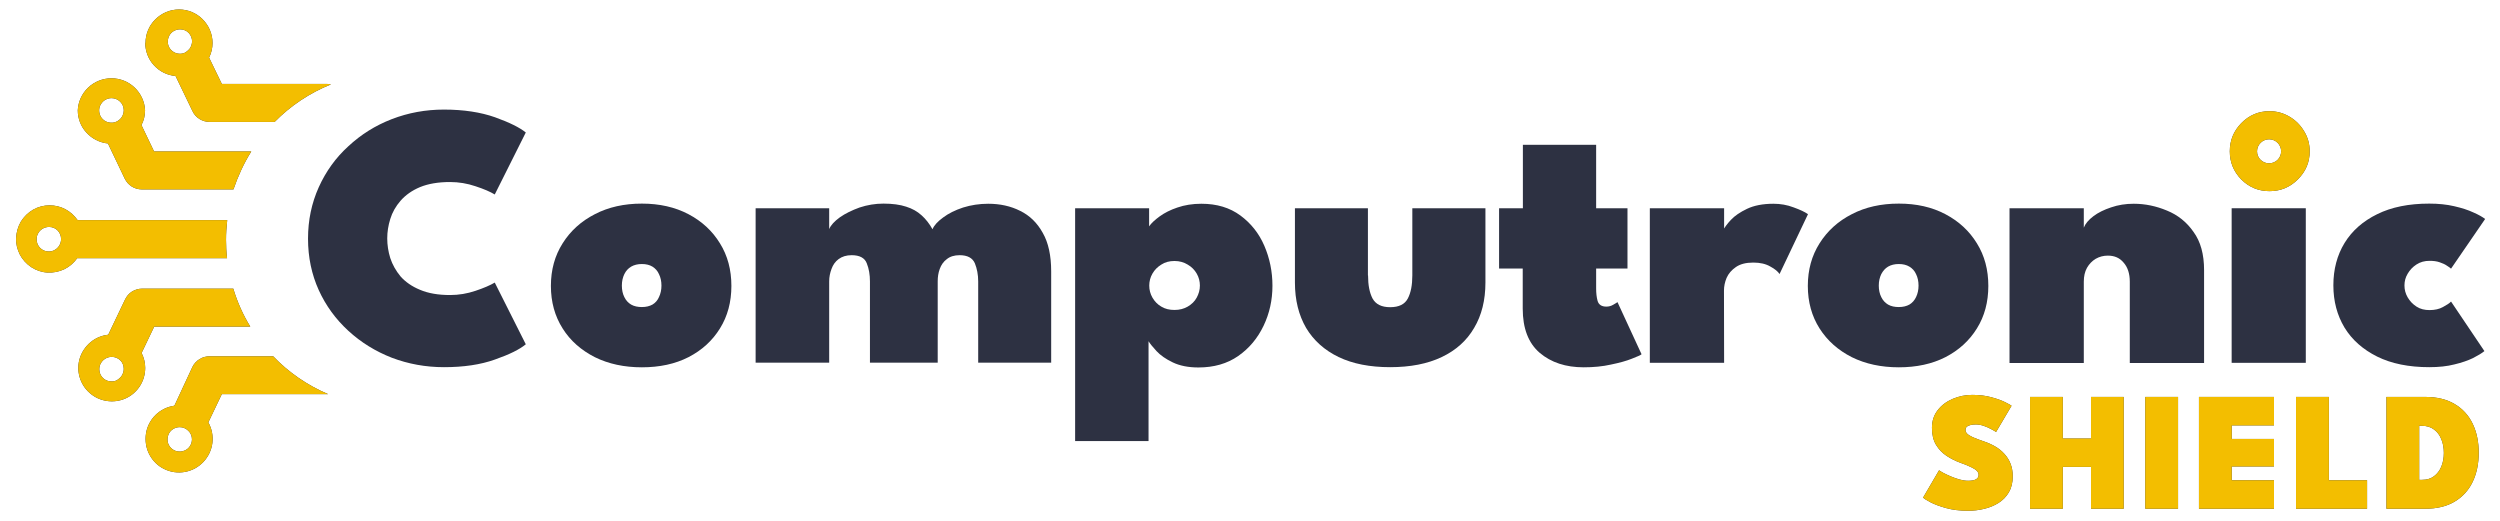 <?xml version="1.0" encoding="UTF-8"?>
<svg xmlns="http://www.w3.org/2000/svg" width="144" height="30" viewBox="0 0 144 30" fill="none">
  <path d="M113.602 22.746C114.019 22.746 114.388 22.792 114.71 22.883C115.035 22.971 115.297 23.065 115.495 23.166C115.697 23.267 115.82 23.335 115.866 23.371L114.973 24.883C114.921 24.844 114.83 24.791 114.7 24.722C114.573 24.651 114.43 24.587 114.271 24.532C114.111 24.477 113.958 24.449 113.812 24.449C113.64 24.449 113.497 24.473 113.383 24.522C113.269 24.568 113.212 24.647 113.212 24.761C113.212 24.839 113.243 24.911 113.305 24.976C113.367 25.041 113.471 25.108 113.617 25.176C113.767 25.244 113.97 25.322 114.227 25.41C114.477 25.491 114.706 25.592 114.915 25.712C115.123 25.833 115.302 25.976 115.451 26.142C115.604 26.308 115.723 26.498 115.807 26.712C115.892 26.927 115.934 27.169 115.934 27.439C115.934 27.797 115.859 28.103 115.71 28.357C115.563 28.607 115.367 28.81 115.12 28.966C114.872 29.122 114.596 29.236 114.29 29.308C113.988 29.383 113.68 29.42 113.368 29.42C112.89 29.42 112.464 29.368 112.09 29.264C111.719 29.16 111.419 29.048 111.188 28.927C110.96 28.804 110.82 28.716 110.768 28.664L111.69 27.088C111.726 27.117 111.802 27.165 111.919 27.23C112.04 27.295 112.183 27.363 112.349 27.434C112.518 27.506 112.692 27.568 112.871 27.62C113.049 27.669 113.215 27.693 113.368 27.693C113.573 27.693 113.724 27.664 113.822 27.605C113.919 27.547 113.968 27.462 113.968 27.352C113.968 27.273 113.937 27.2 113.876 27.132C113.817 27.064 113.71 26.992 113.554 26.917C113.401 26.839 113.183 26.75 112.9 26.649C112.627 26.548 112.367 26.417 112.119 26.254C111.872 26.091 111.671 25.88 111.514 25.62C111.358 25.36 111.28 25.034 111.28 24.644C111.28 24.247 111.391 23.907 111.612 23.625C111.833 23.342 112.121 23.125 112.475 22.976C112.83 22.823 113.206 22.746 113.602 22.746Z" fill="#2D3142"></path>
  <path d="M113.602 22.746C114.019 22.746 114.388 22.792 114.71 22.883C115.035 22.971 115.297 23.065 115.495 23.166C115.697 23.267 115.82 23.335 115.866 23.371L114.973 24.883C114.921 24.844 114.83 24.791 114.7 24.722C114.573 24.651 114.43 24.587 114.271 24.532C114.111 24.477 113.958 24.449 113.812 24.449C113.64 24.449 113.497 24.473 113.383 24.522C113.269 24.568 113.212 24.647 113.212 24.761C113.212 24.839 113.243 24.911 113.305 24.976C113.367 25.041 113.471 25.108 113.617 25.176C113.767 25.244 113.97 25.322 114.227 25.41C114.477 25.491 114.706 25.592 114.915 25.712C115.123 25.833 115.302 25.976 115.451 26.142C115.604 26.308 115.723 26.498 115.807 26.712C115.892 26.927 115.934 27.169 115.934 27.439C115.934 27.797 115.859 28.103 115.71 28.357C115.563 28.607 115.367 28.81 115.12 28.966C114.872 29.122 114.596 29.236 114.29 29.308C113.988 29.383 113.68 29.42 113.368 29.42C112.89 29.42 112.464 29.368 112.09 29.264C111.719 29.16 111.419 29.048 111.188 28.927C110.96 28.804 110.82 28.716 110.768 28.664L111.69 27.088C111.726 27.117 111.802 27.165 111.919 27.23C112.04 27.295 112.183 27.363 112.349 27.434C112.518 27.506 112.692 27.568 112.871 27.62C113.049 27.669 113.215 27.693 113.368 27.693C113.573 27.693 113.724 27.664 113.822 27.605C113.919 27.547 113.968 27.462 113.968 27.352C113.968 27.273 113.937 27.2 113.876 27.132C113.817 27.064 113.71 26.992 113.554 26.917C113.401 26.839 113.183 26.75 112.9 26.649C112.627 26.548 112.367 26.417 112.119 26.254C111.872 26.091 111.671 25.88 111.514 25.62C111.358 25.36 111.28 25.034 111.28 24.644C111.28 24.247 111.391 23.907 111.612 23.625C111.833 23.342 112.121 23.125 112.475 22.976C112.83 22.823 113.206 22.746 113.602 22.746Z" fill="#F3BE00"></path>
  <path d="M120.442 26.893H118.818V29.303H116.93V22.863H118.818V25.259H120.442V22.863H122.325V29.303H120.442V26.893Z" fill="#2D3142"></path>
  <path d="M120.442 26.893H118.818V29.303H116.93V22.863H118.818V25.259H120.442V22.863H122.325V29.303H120.442V26.893Z" fill="#F3BE00"></path>
  <path d="M123.568 22.863H125.456V29.303H123.568V22.863Z" fill="#2D3142"></path>
  <path d="M123.568 22.863H125.456V29.303H123.568V22.863Z" fill="#F3BE00"></path>
  <path d="M126.66 22.863H130.982V24.503H128.548V25.283H130.982V26.869H128.548V27.664H130.982V29.303H126.66V22.863Z" fill="#2D3142"></path>
  <path d="M126.66 22.863H130.982V24.503H128.548V25.283H130.982V26.869H128.548V27.664H130.982V29.303H126.66V22.863Z" fill="#F3BE00"></path>
  <path d="M132.251 22.863H134.143V27.664H136.344V29.303H132.251V22.863Z" fill="#2D3142"></path>
  <path d="M132.251 22.863H134.143V27.664H136.344V29.303H132.251V22.863Z" fill="#F3BE00"></path>
  <path d="M137.458 22.863H139.682C140.369 22.863 140.939 23.002 141.395 23.278C141.853 23.551 142.198 23.93 142.429 24.415C142.66 24.899 142.775 25.454 142.775 26.078C142.775 26.706 142.66 27.262 142.429 27.747C142.198 28.231 141.853 28.612 141.395 28.888C140.939 29.165 140.369 29.303 139.682 29.303H137.458V22.863ZM139.346 24.527V27.639H139.512C139.782 27.639 140.009 27.571 140.195 27.434C140.38 27.298 140.521 27.113 140.619 26.878C140.717 26.641 140.765 26.378 140.765 26.088C140.765 25.795 140.717 25.532 140.619 25.298C140.525 25.06 140.383 24.873 140.195 24.737C140.009 24.597 139.782 24.527 139.512 24.527H139.346Z" fill="#2D3142"></path>
  <path d="M137.458 22.863H139.682C140.369 22.863 140.939 23.002 141.395 23.278C141.853 23.551 142.198 23.93 142.429 24.415C142.66 24.899 142.775 25.454 142.775 26.078C142.775 26.706 142.66 27.262 142.429 27.747C142.198 28.231 141.853 28.612 141.395 28.888C140.939 29.165 140.369 29.303 139.682 29.303H137.458V22.863ZM139.346 24.527V27.639H139.512C139.782 27.639 140.009 27.571 140.195 27.434C140.38 27.298 140.521 27.113 140.619 26.878C140.717 26.641 140.765 26.378 140.765 26.088C140.765 25.795 140.717 25.532 140.619 25.298C140.525 25.06 140.383 24.873 140.195 24.737C140.009 24.597 139.782 24.527 139.512 24.527H139.346Z" fill="#F3BE00"></path>
  <path fill-rule="evenodd" clip-rule="evenodd" d="M14.474 8.724H8.874L8.147 7.205C8.289 6.938 8.356 6.646 8.356 6.346C8.331 5.854 8.114 5.386 7.755 5.044C7.395 4.702 6.919 4.51 6.417 4.51C5.924 4.51 5.44 4.702 5.08 5.044C4.721 5.386 4.504 5.854 4.479 6.346V6.354C4.479 6.83 4.654 7.289 4.98 7.639C5.298 7.99 5.74 8.215 6.217 8.265L7.186 10.293C7.278 10.476 7.412 10.635 7.587 10.743C7.763 10.852 7.964 10.91 8.172 10.91H13.446C13.713 10.134 14.048 9.4 14.474 8.724ZM7.011 6.746C7.086 6.63 7.128 6.488 7.128 6.354V6.338C7.128 6.154 7.044 5.979 6.919 5.854C6.785 5.728 6.61 5.653 6.426 5.653C6.284 5.653 6.15 5.695 6.033 5.77C5.916 5.845 5.824 5.962 5.766 6.087C5.707 6.221 5.699 6.363 5.724 6.496C5.749 6.638 5.816 6.763 5.916 6.863C6.016 6.963 6.142 7.03 6.284 7.055C6.426 7.08 6.568 7.072 6.693 7.013C6.819 6.955 6.936 6.863 7.011 6.746Z" fill="#2D3142"></path>
  <path fill-rule="evenodd" clip-rule="evenodd" d="M14.474 8.724H8.874L8.147 7.205C8.289 6.938 8.356 6.646 8.356 6.346C8.331 5.854 8.114 5.386 7.755 5.044C7.395 4.702 6.919 4.51 6.417 4.51C5.924 4.51 5.44 4.702 5.08 5.044C4.721 5.386 4.504 5.854 4.479 6.346V6.354C4.479 6.83 4.654 7.289 4.98 7.639C5.298 7.99 5.74 8.215 6.217 8.265L7.186 10.293C7.278 10.476 7.412 10.635 7.587 10.743C7.763 10.852 7.964 10.91 8.172 10.91H13.446C13.713 10.134 14.048 9.4 14.474 8.724ZM7.011 6.746C7.086 6.63 7.128 6.488 7.128 6.354V6.338C7.128 6.154 7.044 5.979 6.919 5.854C6.785 5.728 6.61 5.653 6.426 5.653C6.284 5.653 6.15 5.695 6.033 5.77C5.916 5.845 5.824 5.962 5.766 6.087C5.707 6.221 5.699 6.363 5.724 6.496C5.749 6.638 5.816 6.763 5.916 6.863C6.016 6.963 6.142 7.03 6.284 7.055C6.426 7.08 6.568 7.072 6.693 7.013C6.819 6.955 6.936 6.863 7.011 6.746Z" fill="#F3BE00"></path>
  <path fill-rule="evenodd" clip-rule="evenodd" d="M13.087 12.696C13.045 13.063 13.02 13.439 13.02 13.814C13.02 14.173 13.037 14.524 13.079 14.874H4.445C4.253 15.149 3.994 15.366 3.702 15.508C3.409 15.65 3.066 15.717 2.74 15.7C2.406 15.683 2.089 15.575 1.804 15.391C1.529 15.208 1.295 14.957 1.144 14.665C0.994 14.373 0.91 14.04 0.927 13.706C0.944 13.372 1.036 13.046 1.203 12.763C1.378 12.479 1.621 12.245 1.905 12.079C2.197 11.912 2.523 11.828 2.857 11.828C3.175 11.828 3.493 11.903 3.768 12.053C4.053 12.204 4.287 12.421 4.47 12.679H13.087V12.696ZM3.401 14.165C3.476 14.048 3.518 13.914 3.518 13.773C3.518 13.681 3.501 13.589 3.468 13.505C3.434 13.422 3.384 13.338 3.317 13.272C3.25 13.205 3.175 13.155 3.091 13.122C3.008 13.088 2.916 13.072 2.824 13.072C2.682 13.072 2.548 13.113 2.431 13.188C2.314 13.263 2.222 13.372 2.164 13.505C2.105 13.639 2.097 13.781 2.122 13.914C2.147 14.056 2.214 14.181 2.314 14.281C2.415 14.382 2.54 14.448 2.674 14.473C2.807 14.498 2.958 14.49 3.083 14.432C3.217 14.373 3.325 14.281 3.401 14.165Z" fill="#2D3142"></path>
  <path fill-rule="evenodd" clip-rule="evenodd" d="M13.087 12.696C13.045 13.063 13.02 13.439 13.02 13.814C13.02 14.173 13.037 14.524 13.079 14.874H4.445C4.253 15.149 3.994 15.366 3.702 15.508C3.409 15.65 3.066 15.717 2.74 15.7C2.406 15.683 2.089 15.575 1.804 15.391C1.529 15.208 1.295 14.957 1.144 14.665C0.994 14.373 0.91 14.04 0.927 13.706C0.944 13.372 1.036 13.046 1.203 12.763C1.378 12.479 1.621 12.245 1.905 12.079C2.197 11.912 2.523 11.828 2.857 11.828C3.175 11.828 3.493 11.903 3.768 12.053C4.053 12.204 4.287 12.421 4.47 12.679H13.087V12.696ZM3.401 14.165C3.476 14.048 3.518 13.914 3.518 13.773C3.518 13.681 3.501 13.589 3.468 13.505C3.434 13.422 3.384 13.338 3.317 13.272C3.25 13.205 3.175 13.155 3.091 13.122C3.008 13.088 2.916 13.072 2.824 13.072C2.682 13.072 2.548 13.113 2.431 13.188C2.314 13.263 2.222 13.372 2.164 13.505C2.105 13.639 2.097 13.781 2.122 13.914C2.147 14.056 2.214 14.181 2.314 14.281C2.415 14.382 2.54 14.448 2.674 14.473C2.807 14.498 2.958 14.49 3.083 14.432C3.217 14.373 3.325 14.281 3.401 14.165Z" fill="#F3BE00"></path>
  <path fill-rule="evenodd" clip-rule="evenodd" d="M8.866 3.759C8.54 3.409 8.365 2.941 8.365 2.466L8.381 2.474C8.381 1.965 8.582 1.473 8.95 1.114C9.309 0.755 9.802 0.546 10.312 0.546C10.822 0.546 11.315 0.747 11.674 1.114C12.034 1.473 12.242 1.965 12.242 2.474C12.242 2.766 12.176 3.058 12.042 3.317L12.777 4.836H18.861C18.928 4.836 18.995 4.844 19.062 4.861C17.834 5.353 16.73 6.096 15.819 7.022H12.075C11.867 7.022 11.666 6.963 11.49 6.855C11.315 6.746 11.173 6.588 11.089 6.404L10.111 4.377C9.635 4.335 9.192 4.118 8.866 3.759ZM15.736 20.523H12.075C11.875 20.523 11.674 20.573 11.499 20.682C11.323 20.79 11.181 20.94 11.089 21.124L10.045 23.369C9.635 23.427 9.259 23.611 8.958 23.903C8.666 24.195 8.465 24.57 8.407 24.979C8.348 25.388 8.407 25.805 8.599 26.172C8.791 26.54 9.092 26.84 9.46 27.015C9.827 27.199 10.254 27.257 10.655 27.182C11.064 27.107 11.432 26.907 11.716 26.606C12 26.306 12.184 25.922 12.234 25.513C12.284 25.104 12.201 24.687 12 24.328L12.777 22.701H18.861C18.87 22.701 18.878 22.701 18.895 22.701C17.7 22.192 16.622 21.449 15.736 20.523ZM10.939 25.697C11.014 25.58 11.056 25.446 11.056 25.305C11.056 25.121 10.981 24.937 10.847 24.812C10.713 24.679 10.538 24.604 10.354 24.604C10.212 24.604 10.078 24.645 9.961 24.721C9.844 24.796 9.752 24.904 9.702 25.038C9.652 25.163 9.635 25.305 9.66 25.446C9.685 25.58 9.752 25.705 9.852 25.805C9.953 25.905 10.078 25.972 10.212 25.997C10.345 26.022 10.488 26.014 10.621 25.955C10.755 25.905 10.864 25.814 10.939 25.697ZM10.939 2.783C11.014 2.666 11.056 2.532 11.064 2.391C11.064 2.299 11.047 2.207 11.014 2.124C10.981 2.04 10.93 1.957 10.864 1.89C10.797 1.823 10.722 1.773 10.638 1.74C10.554 1.706 10.462 1.69 10.37 1.69C10.228 1.69 10.095 1.731 9.978 1.806C9.861 1.882 9.769 1.99 9.719 2.124C9.668 2.249 9.652 2.391 9.677 2.532C9.702 2.666 9.769 2.791 9.869 2.891C9.969 2.991 10.095 3.058 10.228 3.083C10.362 3.108 10.504 3.1 10.638 3.041C10.747 2.983 10.855 2.891 10.939 2.783Z" fill="#2D3142"></path>
  <path fill-rule="evenodd" clip-rule="evenodd" d="M8.866 3.759C8.54 3.409 8.365 2.941 8.365 2.466L8.381 2.474C8.381 1.965 8.582 1.473 8.95 1.114C9.309 0.755 9.802 0.546 10.312 0.546C10.822 0.546 11.315 0.747 11.674 1.114C12.034 1.473 12.242 1.965 12.242 2.474C12.242 2.766 12.176 3.058 12.042 3.317L12.777 4.836H18.861C18.928 4.836 18.995 4.844 19.062 4.861C17.834 5.353 16.73 6.096 15.819 7.022H12.075C11.867 7.022 11.666 6.963 11.49 6.855C11.315 6.746 11.173 6.588 11.089 6.404L10.111 4.377C9.635 4.335 9.192 4.118 8.866 3.759ZM15.736 20.523H12.075C11.875 20.523 11.674 20.573 11.499 20.682C11.323 20.79 11.181 20.94 11.089 21.124L10.045 23.369C9.635 23.427 9.259 23.611 8.958 23.903C8.666 24.195 8.465 24.57 8.407 24.979C8.348 25.388 8.407 25.805 8.599 26.172C8.791 26.54 9.092 26.84 9.46 27.015C9.827 27.199 10.254 27.257 10.655 27.182C11.064 27.107 11.432 26.907 11.716 26.606C12 26.306 12.184 25.922 12.234 25.513C12.284 25.104 12.201 24.687 12 24.328L12.777 22.701H18.861C18.87 22.701 18.878 22.701 18.895 22.701C17.7 22.192 16.622 21.449 15.736 20.523ZM10.939 25.697C11.014 25.58 11.056 25.446 11.056 25.305C11.056 25.121 10.981 24.937 10.847 24.812C10.713 24.679 10.538 24.604 10.354 24.604C10.212 24.604 10.078 24.645 9.961 24.721C9.844 24.796 9.752 24.904 9.702 25.038C9.652 25.163 9.635 25.305 9.66 25.446C9.685 25.58 9.752 25.705 9.852 25.805C9.953 25.905 10.078 25.972 10.212 25.997C10.345 26.022 10.488 26.014 10.621 25.955C10.755 25.905 10.864 25.814 10.939 25.697ZM10.939 2.783C11.014 2.666 11.056 2.532 11.064 2.391C11.064 2.299 11.047 2.207 11.014 2.124C10.981 2.04 10.93 1.957 10.864 1.89C10.797 1.823 10.722 1.773 10.638 1.74C10.554 1.706 10.462 1.69 10.37 1.69C10.228 1.69 10.095 1.731 9.978 1.806C9.861 1.882 9.769 1.99 9.719 2.124C9.668 2.249 9.652 2.391 9.677 2.532C9.702 2.666 9.769 2.791 9.869 2.891C9.969 2.991 10.095 3.058 10.228 3.083C10.362 3.108 10.504 3.1 10.638 3.041C10.747 2.983 10.855 2.891 10.939 2.783Z" fill="#F3BE00"></path>
  <path fill-rule="evenodd" clip-rule="evenodd" d="M13.438 16.626H8.19C7.981 16.626 7.78 16.685 7.605 16.793C7.429 16.902 7.295 17.06 7.203 17.252L6.234 19.28C5.866 19.322 5.515 19.463 5.223 19.705C4.93 19.947 4.721 20.256 4.604 20.607C4.487 20.957 4.479 21.341 4.579 21.7C4.679 22.059 4.88 22.384 5.156 22.626C5.432 22.876 5.774 23.035 6.142 23.093C6.51 23.152 6.886 23.102 7.228 22.951C7.571 22.801 7.855 22.551 8.056 22.242C8.256 21.933 8.365 21.566 8.365 21.191C8.365 20.89 8.29 20.598 8.156 20.331L8.883 18.812H14.416C13.998 18.137 13.672 17.402 13.438 16.626ZM7.011 21.641C7.086 21.524 7.128 21.383 7.128 21.249C7.128 21.157 7.111 21.066 7.078 20.982C7.045 20.899 6.994 20.815 6.928 20.757C6.861 20.69 6.786 20.64 6.702 20.607C6.618 20.573 6.526 20.556 6.435 20.556C6.292 20.556 6.159 20.598 6.042 20.673C5.925 20.748 5.833 20.865 5.774 20.991C5.716 21.124 5.707 21.266 5.733 21.399C5.758 21.541 5.824 21.666 5.925 21.767C6.025 21.867 6.15 21.933 6.292 21.958C6.435 21.983 6.577 21.975 6.702 21.917C6.819 21.85 6.936 21.758 7.011 21.641Z" fill="#2D3142"></path>
  <path fill-rule="evenodd" clip-rule="evenodd" d="M13.438 16.626H8.19C7.981 16.626 7.78 16.685 7.605 16.793C7.429 16.902 7.295 17.06 7.203 17.252L6.234 19.28C5.866 19.322 5.515 19.463 5.223 19.705C4.93 19.947 4.721 20.256 4.604 20.607C4.487 20.957 4.479 21.341 4.579 21.7C4.679 22.059 4.88 22.384 5.156 22.626C5.432 22.876 5.774 23.035 6.142 23.093C6.51 23.152 6.886 23.102 7.228 22.951C7.571 22.801 7.855 22.551 8.056 22.242C8.256 21.933 8.365 21.566 8.365 21.191C8.365 20.89 8.29 20.598 8.156 20.331L8.883 18.812H14.416C13.998 18.137 13.672 17.402 13.438 16.626ZM7.011 21.641C7.086 21.524 7.128 21.383 7.128 21.249C7.128 21.157 7.111 21.066 7.078 20.982C7.045 20.899 6.994 20.815 6.928 20.757C6.861 20.69 6.786 20.64 6.702 20.607C6.618 20.573 6.526 20.556 6.435 20.556C6.292 20.556 6.159 20.598 6.042 20.673C5.925 20.748 5.833 20.865 5.774 20.991C5.716 21.124 5.707 21.266 5.733 21.399C5.758 21.541 5.824 21.666 5.925 21.767C6.025 21.867 6.15 21.933 6.292 21.958C6.435 21.983 6.577 21.975 6.702 21.917C6.819 21.85 6.936 21.758 7.011 21.641Z" fill="#F3BE00"></path>
  <path d="M25.924 16.994C26.433 16.994 26.918 16.91 27.386 16.752C27.862 16.593 28.23 16.434 28.498 16.276L30.286 19.831C29.935 20.123 29.35 20.415 28.514 20.707C27.679 21.007 26.701 21.149 25.573 21.149C24.52 21.149 23.517 20.965 22.572 20.607C21.628 20.239 20.792 19.722 20.065 19.055C19.338 18.387 18.77 17.611 18.36 16.71C17.951 15.809 17.742 14.816 17.742 13.747C17.742 12.679 17.951 11.695 18.36 10.785C18.77 9.876 19.338 9.083 20.065 8.424C20.792 7.748 21.619 7.23 22.564 6.863C23.517 6.496 24.511 6.312 25.573 6.312C26.701 6.312 27.687 6.463 28.514 6.755C29.35 7.055 29.935 7.347 30.286 7.631L28.498 11.202C28.238 11.044 27.871 10.885 27.386 10.727C26.918 10.568 26.425 10.485 25.924 10.485C25.238 10.485 24.662 10.585 24.194 10.777C23.734 10.969 23.358 11.236 23.074 11.561C22.798 11.878 22.597 12.229 22.48 12.613C22.363 12.988 22.305 13.364 22.305 13.731C22.305 14.106 22.363 14.49 22.48 14.866C22.606 15.249 22.806 15.6 23.074 15.925C23.358 16.242 23.726 16.501 24.194 16.693C24.662 16.893 25.238 16.994 25.924 16.994Z" fill="#2D3142"></path>
  <path d="M36.972 21.157C35.961 21.157 35.058 20.965 34.264 20.573C33.479 20.173 32.852 19.63 32.409 18.921C31.958 18.212 31.732 17.394 31.732 16.468C31.732 15.541 31.958 14.724 32.409 14.014C32.86 13.297 33.479 12.738 34.264 12.337C35.05 11.928 35.952 11.728 36.972 11.728C37.983 11.728 38.877 11.928 39.655 12.337C40.432 12.746 41.034 13.305 41.468 14.014C41.911 14.724 42.128 15.541 42.128 16.468C42.128 17.394 41.911 18.212 41.468 18.921C41.034 19.622 40.432 20.173 39.655 20.573C38.886 20.965 37.992 21.157 36.972 21.157ZM36.972 17.686C37.214 17.686 37.415 17.636 37.582 17.544C37.749 17.444 37.875 17.302 37.958 17.11C38.05 16.918 38.1 16.701 38.1 16.451C38.1 16.201 38.05 15.975 37.958 15.792C37.875 15.6 37.741 15.458 37.582 15.358C37.415 15.258 37.214 15.208 36.972 15.208C36.73 15.208 36.529 15.258 36.353 15.358C36.186 15.458 36.053 15.6 35.961 15.792C35.869 15.984 35.819 16.201 35.819 16.451C35.819 16.701 35.869 16.927 35.961 17.11C36.053 17.302 36.186 17.444 36.353 17.544C36.529 17.644 36.738 17.686 36.972 17.686Z" fill="#2D3142"></path>
  <path d="M56.921 11.736C57.598 11.736 58.216 11.87 58.759 12.145C59.311 12.412 59.745 12.838 60.063 13.414C60.389 13.981 60.548 14.724 60.548 15.633V20.89H56.344V16.209C56.344 15.825 56.277 15.475 56.152 15.166C56.018 14.857 55.726 14.699 55.274 14.699C54.974 14.699 54.723 14.774 54.539 14.924C54.347 15.066 54.213 15.258 54.129 15.492C54.046 15.717 54.012 15.95 54.012 16.209V20.89H50.109V16.209C50.109 15.825 50.051 15.475 49.926 15.166C49.809 14.857 49.516 14.699 49.056 14.699C48.756 14.699 48.505 14.774 48.304 14.924C48.112 15.066 47.978 15.258 47.895 15.492C47.811 15.717 47.761 15.95 47.761 16.209V20.89H43.524V11.995H47.761V13.197C47.853 12.971 48.062 12.746 48.371 12.521C48.689 12.296 49.073 12.112 49.508 11.953C49.959 11.803 50.419 11.728 50.887 11.728C51.405 11.728 51.84 11.787 52.191 11.903C52.541 12.012 52.842 12.179 53.085 12.404C53.327 12.621 53.536 12.888 53.712 13.205C53.803 12.98 54.012 12.755 54.322 12.529C54.631 12.296 55.015 12.104 55.475 11.953C55.926 11.812 56.411 11.736 56.921 11.736Z" fill="#2D3142"></path>
  <path d="M66.156 25.405H61.927V11.995H66.189V13.038C66.323 12.846 66.523 12.663 66.799 12.462C67.075 12.262 67.418 12.087 67.819 11.953C68.228 11.812 68.688 11.736 69.198 11.736C70.092 11.736 70.836 11.962 71.446 12.412C72.056 12.863 72.516 13.439 72.825 14.156C73.134 14.874 73.293 15.642 73.293 16.459C73.293 17.277 73.126 18.045 72.783 18.762C72.44 19.48 71.956 20.064 71.32 20.506C70.685 20.949 69.916 21.166 69.031 21.166C68.445 21.166 67.952 21.066 67.551 20.874C67.15 20.682 66.841 20.465 66.615 20.223C66.39 19.981 66.239 19.789 66.156 19.655V25.405ZM69.114 16.451C69.114 16.209 69.056 15.975 68.93 15.758C68.805 15.541 68.629 15.366 68.412 15.241C68.195 15.108 67.944 15.033 67.651 15.033C67.359 15.033 67.108 15.099 66.891 15.241C66.674 15.375 66.507 15.541 66.381 15.758C66.256 15.975 66.197 16.209 66.197 16.451C66.197 16.693 66.256 16.927 66.381 17.144C66.507 17.361 66.674 17.536 66.891 17.661C67.108 17.794 67.359 17.853 67.651 17.853C67.944 17.853 68.195 17.786 68.412 17.661C68.638 17.527 68.813 17.361 68.93 17.144C69.047 16.927 69.114 16.701 69.114 16.451Z" fill="#2D3142"></path>
  <path d="M78.8 15.867C78.8 16.418 78.884 16.86 79.059 17.194C79.243 17.527 79.578 17.694 80.071 17.694C80.581 17.694 80.915 17.527 81.09 17.194C81.266 16.86 81.35 16.418 81.35 15.867V11.995H85.561V16.276C85.561 17.285 85.344 18.162 84.91 18.888C84.483 19.622 83.857 20.181 83.046 20.565C82.227 20.957 81.232 21.149 80.071 21.149C78.909 21.149 77.923 20.957 77.104 20.565C76.293 20.173 75.666 19.614 75.232 18.888C74.806 18.153 74.588 17.285 74.588 16.276V11.995H78.792V15.867H78.8Z" fill="#2D3142"></path>
  <path d="M86.356 11.995H87.718V8.34H91.938V11.995H93.743V15.466H91.938V16.618C91.938 16.877 91.963 17.119 92.022 17.336C92.089 17.552 92.256 17.661 92.523 17.661C92.665 17.661 92.799 17.628 92.924 17.552C93.058 17.477 93.133 17.427 93.167 17.402L94.554 20.406C94.496 20.456 94.312 20.54 93.986 20.665C93.677 20.79 93.275 20.899 92.791 20.999C92.314 21.107 91.788 21.157 91.219 21.157C90.192 21.157 89.347 20.882 88.687 20.323C88.035 19.764 87.709 18.913 87.709 17.778V15.466H86.347V11.995H86.356Z" fill="#2D3142"></path>
  <path d="M99.309 20.899H95.03V11.995H99.309V13.264H99.251C99.334 13.105 99.476 12.905 99.694 12.671C99.919 12.429 100.229 12.22 100.63 12.028C101.031 11.837 101.541 11.736 102.151 11.736C102.552 11.736 102.945 11.803 103.312 11.945C103.68 12.079 103.956 12.204 104.14 12.337L102.502 15.784C102.41 15.642 102.234 15.492 101.967 15.35C101.708 15.199 101.382 15.124 100.989 15.124C100.571 15.124 100.237 15.208 99.986 15.383C99.744 15.55 99.56 15.758 99.451 16.009C99.351 16.251 99.301 16.493 99.301 16.735L99.309 20.899Z" fill="#2D3142"></path>
  <path d="M109.371 21.157C108.36 21.157 107.458 20.965 106.664 20.573C105.878 20.173 105.26 19.63 104.808 18.921C104.357 18.212 104.131 17.394 104.131 16.468C104.131 15.541 104.357 14.724 104.808 14.014C105.26 13.297 105.878 12.738 106.664 12.337C107.449 11.928 108.352 11.728 109.371 11.728C110.391 11.728 111.277 11.928 112.054 12.337C112.831 12.746 113.433 13.305 113.868 14.014C114.311 14.724 114.528 15.541 114.528 16.468C114.528 17.394 114.311 18.212 113.868 18.921C113.433 19.622 112.831 20.173 112.054 20.573C111.285 20.965 110.391 21.157 109.371 21.157ZM109.371 17.686C109.614 17.686 109.814 17.636 109.981 17.544C110.149 17.444 110.274 17.302 110.366 17.11C110.458 16.918 110.508 16.701 110.508 16.451C110.508 16.201 110.458 15.975 110.366 15.792C110.282 15.6 110.149 15.458 109.981 15.358C109.814 15.258 109.614 15.208 109.371 15.208C109.129 15.208 108.928 15.258 108.753 15.358C108.586 15.458 108.46 15.6 108.36 15.792C108.268 15.984 108.218 16.201 108.218 16.451C108.218 16.701 108.268 16.927 108.36 17.11C108.452 17.302 108.586 17.444 108.753 17.544C108.928 17.644 109.137 17.686 109.371 17.686Z" fill="#2D3142"></path>
  <path d="M122.902 11.736C123.562 11.736 124.197 11.87 124.816 12.129C125.434 12.379 125.952 12.788 126.345 13.355C126.755 13.914 126.955 14.649 126.955 15.558V20.907H122.676V16.226C122.676 15.767 122.559 15.4 122.325 15.133C122.1 14.857 121.799 14.724 121.414 14.724C121.164 14.724 120.93 14.782 120.712 14.907C120.503 15.033 120.336 15.208 120.211 15.425C120.085 15.65 120.027 15.917 120.027 16.226V20.907H115.748V11.995H120.027V13.113C120.119 12.88 120.303 12.663 120.579 12.454C120.854 12.245 121.197 12.079 121.598 11.945C122.008 11.803 122.442 11.736 122.902 11.736Z" fill="#2D3142"></path>
  <path d="M139.943 17.861C140.244 17.861 140.503 17.803 140.712 17.686C140.929 17.569 141.088 17.469 141.18 17.369L143.102 20.223C142.96 20.34 142.742 20.473 142.45 20.623C142.157 20.765 141.798 20.89 141.372 20.991C140.954 21.099 140.469 21.149 139.926 21.149C138.756 21.149 137.753 20.949 136.926 20.54C136.107 20.131 135.48 19.58 135.045 18.871C134.619 18.162 134.402 17.352 134.402 16.434C134.402 15.508 134.619 14.699 135.045 13.998C135.48 13.289 136.107 12.738 136.926 12.337C137.753 11.928 138.748 11.728 139.926 11.728C140.453 11.728 140.937 11.778 141.364 11.878C141.798 11.978 142.166 12.095 142.467 12.237C142.776 12.371 143.002 12.504 143.144 12.613L141.18 15.475C141.138 15.433 141.054 15.375 140.937 15.3C140.829 15.224 140.695 15.166 140.528 15.108C140.361 15.049 140.168 15.024 139.943 15.024C139.659 15.024 139.408 15.091 139.191 15.233C138.973 15.375 138.806 15.55 138.681 15.767C138.555 15.975 138.497 16.201 138.497 16.443C138.497 16.685 138.555 16.91 138.681 17.127C138.806 17.344 138.973 17.519 139.191 17.661C139.408 17.803 139.659 17.861 139.943 17.861Z" fill="#2D3142"></path>
  <path d="M130.724 11.01C131.36 11.01 131.903 10.785 132.354 10.335C132.814 9.876 133.039 9.342 133.039 8.716C133.039 8.29 132.931 7.906 132.714 7.556C132.505 7.205 132.229 6.93 131.878 6.721C131.527 6.513 131.142 6.404 130.724 6.404C130.089 6.404 129.546 6.638 129.095 7.097C128.652 7.556 128.435 8.09 128.435 8.716C128.435 9.342 128.652 9.876 129.095 10.335C129.546 10.785 130.089 11.01 130.724 11.01ZM130.699 8.023C131.084 8.023 131.393 8.332 131.393 8.716C131.393 9.1 131.084 9.408 130.699 9.408C130.315 9.408 130.006 9.1 130.006 8.716C130.006 8.332 130.323 8.023 130.699 8.023Z" fill="#2D3142"></path>
  <path d="M130.724 11.01C131.36 11.01 131.903 10.785 132.354 10.335C132.814 9.876 133.039 9.342 133.039 8.716C133.039 8.29 132.931 7.906 132.714 7.556C132.505 7.205 132.229 6.93 131.878 6.721C131.527 6.513 131.142 6.404 130.724 6.404C130.089 6.404 129.546 6.638 129.095 7.097C128.652 7.556 128.435 8.09 128.435 8.716C128.435 9.342 128.652 9.876 129.095 10.335C129.546 10.785 130.089 11.01 130.724 11.01ZM130.699 8.023C131.084 8.023 131.393 8.332 131.393 8.716C131.393 9.1 131.084 9.408 130.699 9.408C130.315 9.408 130.006 9.1 130.006 8.716C130.006 8.332 130.323 8.023 130.699 8.023Z" fill="#F3BE00"></path>
  <path d="M132.814 11.995H128.543V20.899H132.814V11.995Z" fill="#2D3142"></path>
</svg>

